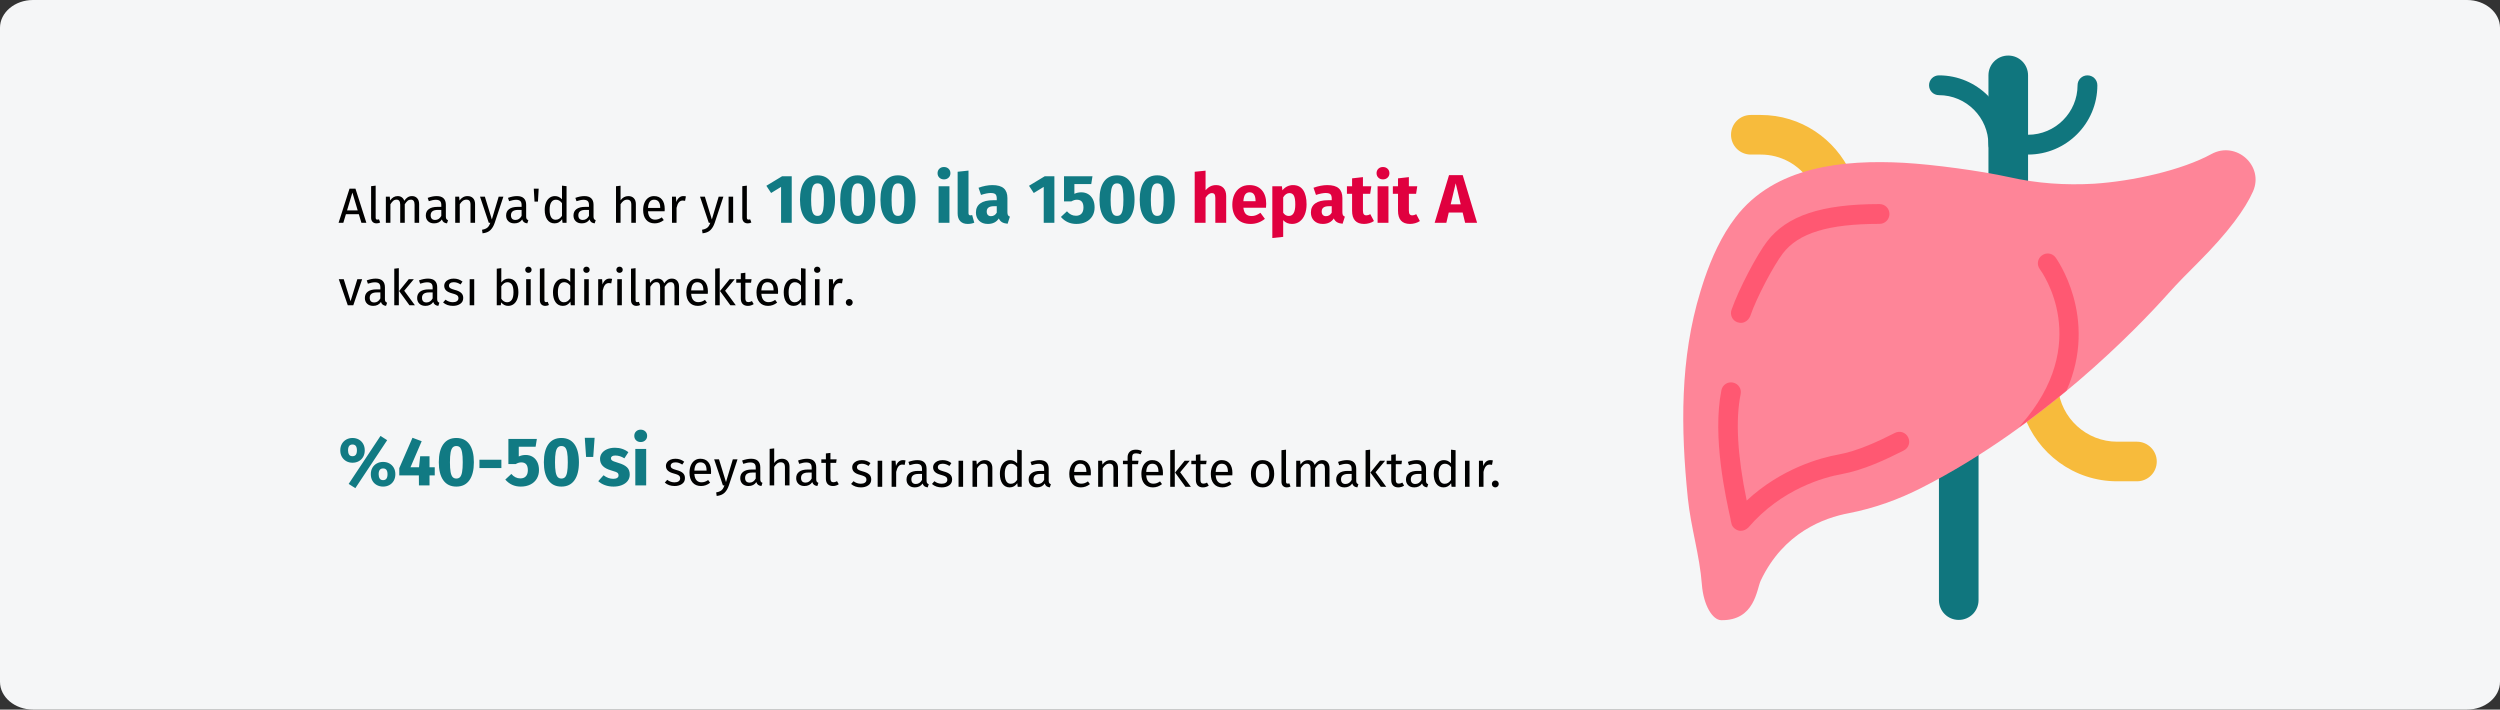 <?xml version="1.0" encoding="UTF-8"?>
<svg xmlns="http://www.w3.org/2000/svg" xmlns:xlink="http://www.w3.org/1999/xlink" width="909px" height="258px" viewBox="0 0 909 258" version="1.1">
  <rect x="0" y="0" width="909" height="258" fill="#333333" stroke="none"/>
  <title>hepatitis-a-haeufigkeit-tr</title>
  <g id="Page-1" stroke="none" stroke-width="1" fill="none" fill-rule="evenodd">
    <g id="vorlage" transform="translate(0, -1810)" fill-rule="nonzero">
      <g id="hepatitis-a-haeufigkeit-tr" transform="translate(0, 1810)">
        <g id="Mask">
          <path d="M12,0 L897,0 C903.6,0 909,4.538 909,10.085 L909,247.915 C909,253.462 903.6,258 897,258 L12,258 C5.4,258 0,253.462 0,247.915 L0,10.085 C0,4.538 5.4,0 12,0 Z" id="path-1_1_" fill="#F5F6F7"></path>
          <g id="Almanya'da-her-yıl-1" transform="translate(123.108, 60.725)">
            <path d="M1.728,20.275 L2.664,17.161 L7.362,17.161 L8.298,20.275 L10.098,20.275 L6.138,7.873 L3.978,7.873 L0,20.275 L1.728,20.275 Z M6.948,15.775 L3.078,15.775 L5.022,9.295 L6.948,15.775 Z M13.806,20.491 C14.286,20.491 14.724,20.383 15.12,20.167 L15.12,20.167 L14.688,19.015 C14.508,19.087 14.304,19.123 14.076,19.123 C13.86,19.123 13.707,19.063 13.617,18.943 C13.527,18.823 13.482,18.631 13.482,18.367 L13.482,18.367 L13.482,6.775 L11.826,6.973 L11.826,18.403 C11.826,19.063 12.003,19.576 12.357,19.942 C12.711,20.308 13.194,20.491 13.806,20.491 Z M18.846,20.275 L18.846,13.543 C19.206,12.979 19.548,12.559 19.872,12.283 C20.196,12.007 20.598,11.869 21.078,11.869 C21.966,11.869 22.41,12.481 22.41,13.705 L22.41,13.705 L22.41,20.275 L24.066,20.275 L24.066,13.543 C24.438,12.967 24.786,12.544 25.11,12.274 C25.434,12.004 25.83,11.869 26.298,11.869 C27.186,11.869 27.63,12.481 27.63,13.705 L27.63,13.705 L27.63,20.275 L29.286,20.275 L29.286,13.471 C29.286,12.583 29.052,11.878 28.584,11.356 C28.116,10.834 27.492,10.573 26.712,10.573 C26.1,10.573 25.569,10.72 25.119,11.014 C24.669,11.308 24.258,11.731 23.886,12.283 C23.706,11.743 23.409,11.323 22.995,11.023 C22.581,10.723 22.08,10.573 21.492,10.573 C20.376,10.573 19.464,11.107 18.756,12.175 L18.756,12.175 L18.612,10.789 L17.19,10.789 L17.19,20.275 L18.846,20.275 Z M39.42,20.491 L39.798,19.339 C39.534,19.243 39.336,19.102 39.204,18.916 C39.072,18.73 39.006,18.445 39.006,18.061 L39.006,18.061 L39.006,13.723 C39.006,12.715 38.73,11.938 38.178,11.392 C37.626,10.846 36.792,10.573 35.676,10.573 C34.668,10.573 33.576,10.789 32.4,11.221 L32.4,11.221 L32.814,12.427 C33.822,12.091 34.674,11.923 35.37,11.923 C36.042,11.923 36.54,12.067 36.864,12.355 C37.188,12.643 37.35,13.123 37.35,13.795 L37.35,13.795 L37.35,14.497 L35.892,14.497 C34.56,14.497 33.531,14.767 32.805,15.307 C32.079,15.847 31.716,16.621 31.716,17.629 C31.716,18.481 31.986,19.171 32.526,19.699 C33.066,20.227 33.804,20.491 34.74,20.491 C35.988,20.491 36.93,20.017 37.566,19.069 C37.71,19.525 37.932,19.861 38.232,20.077 C38.532,20.293 38.928,20.431 39.42,20.491 L39.42,20.491 Z M35.118,19.249 C34.578,19.249 34.17,19.105 33.894,18.817 C33.618,18.529 33.48,18.103 33.48,17.539 C33.48,16.243 34.356,15.595 36.108,15.595 L36.108,15.595 L37.35,15.595 L37.35,17.773 C36.81,18.757 36.066,19.249 35.118,19.249 Z M44.064,20.275 L44.064,13.543 C44.4,13.003 44.76,12.589 45.144,12.301 C45.528,12.013 45.972,11.869 46.476,11.869 C46.968,11.869 47.34,12.007 47.592,12.283 C47.844,12.559 47.97,13.033 47.97,13.705 L47.97,13.705 L47.97,20.275 L49.626,20.275 L49.626,13.471 C49.626,12.571 49.383,11.863 48.897,11.347 C48.411,10.831 47.736,10.573 46.872,10.573 C46.272,10.573 45.723,10.717 45.225,11.005 C44.727,11.293 44.31,11.689 43.974,12.193 L43.974,12.193 L43.83,10.789 L42.408,10.789 L42.408,20.275 L44.064,20.275 Z M52.344,24.109 C53.58,23.977 54.531,23.59 55.197,22.948 C55.863,22.306 56.382,21.433 56.754,20.329 L56.754,20.329 L59.922,10.789 L58.212,10.789 L55.728,19.069 L53.19,10.789 L51.426,10.789 L54.612,20.275 L55.17,20.275 C54.978,20.815 54.771,21.244 54.549,21.562 C54.327,21.88 54.03,22.141 53.658,22.345 C53.286,22.549 52.788,22.705 52.164,22.813 L52.164,22.813 L52.344,24.109 Z M68.616,20.491 L68.994,19.339 C68.73,19.243 68.532,19.102 68.4,18.916 C68.268,18.73 68.202,18.445 68.202,18.061 L68.202,18.061 L68.202,13.723 C68.202,12.715 67.926,11.938 67.374,11.392 C66.822,10.846 65.988,10.573 64.872,10.573 C63.864,10.573 62.772,10.789 61.596,11.221 L61.596,11.221 L62.01,12.427 C63.018,12.091 63.87,11.923 64.566,11.923 C65.238,11.923 65.736,12.067 66.06,12.355 C66.384,12.643 66.546,13.123 66.546,13.795 L66.546,13.795 L66.546,14.497 L65.088,14.497 C63.756,14.497 62.727,14.767 62.001,15.307 C61.275,15.847 60.912,16.621 60.912,17.629 C60.912,18.481 61.182,19.171 61.722,19.699 C62.262,20.227 63,20.491 63.936,20.491 C65.184,20.491 66.126,20.017 66.762,19.069 C66.906,19.525 67.128,19.861 67.428,20.077 C67.728,20.293 68.124,20.431 68.616,20.491 L68.616,20.491 Z M64.314,19.249 C63.774,19.249 63.366,19.105 63.09,18.817 C62.814,18.529 62.676,18.103 62.676,17.539 C62.676,16.243 63.552,15.595 65.304,15.595 L65.304,15.595 L66.546,15.595 L66.546,17.773 C66.006,18.757 65.262,19.249 64.314,19.249 Z M72.486,12.589 L72.756,7.873 L70.974,7.873 L71.244,12.589 L72.486,12.589 Z M78.534,20.491 C79.11,20.491 79.632,20.356 80.1,20.086 C80.568,19.816 80.958,19.441 81.27,18.961 L81.27,18.961 L81.432,20.275 L82.89,20.275 L82.89,6.973 L81.234,6.775 L81.234,11.743 C80.502,10.963 79.65,10.573 78.678,10.573 C77.922,10.573 77.262,10.786 76.698,11.212 C76.134,11.638 75.702,12.229 75.402,12.985 C75.102,13.741 74.952,14.605 74.952,15.577 C74.952,17.077 75.267,18.271 75.897,19.159 C76.527,20.047 77.406,20.491 78.534,20.491 Z M78.894,19.177 C78.198,19.177 77.664,18.877 77.292,18.277 C76.92,17.677 76.734,16.765 76.734,15.541 C76.734,14.329 76.935,13.417 77.337,12.805 C77.739,12.193 78.306,11.887 79.038,11.887 C79.482,11.887 79.881,11.992 80.235,12.202 C80.589,12.412 80.922,12.721 81.234,13.129 L81.234,13.129 L81.234,17.773 C80.898,18.241 80.55,18.592 80.19,18.826 C79.83,19.06 79.398,19.177 78.894,19.177 Z M93.114,20.491 L93.492,19.339 C93.228,19.243 93.03,19.102 92.898,18.916 C92.766,18.73 92.7,18.445 92.7,18.061 L92.7,18.061 L92.7,13.723 C92.7,12.715 92.424,11.938 91.872,11.392 C91.32,10.846 90.486,10.573 89.37,10.573 C88.362,10.573 87.27,10.789 86.094,11.221 L86.094,11.221 L86.508,12.427 C87.516,12.091 88.368,11.923 89.064,11.923 C89.736,11.923 90.234,12.067 90.558,12.355 C90.882,12.643 91.044,13.123 91.044,13.795 L91.044,13.795 L91.044,14.497 L89.586,14.497 C88.254,14.497 87.225,14.767 86.499,15.307 C85.773,15.847 85.41,16.621 85.41,17.629 C85.41,18.481 85.68,19.171 86.22,19.699 C86.76,20.227 87.498,20.491 88.434,20.491 C89.682,20.491 90.624,20.017 91.26,19.069 C91.404,19.525 91.626,19.861 91.926,20.077 C92.226,20.293 92.622,20.431 93.114,20.491 L93.114,20.491 Z M88.812,19.249 C88.272,19.249 87.864,19.105 87.588,18.817 C87.312,18.529 87.174,18.103 87.174,17.539 C87.174,16.243 88.05,15.595 89.802,15.595 L89.802,15.595 L91.044,15.595 L91.044,17.773 C90.504,18.757 89.76,19.249 88.812,19.249 Z M102.528,20.275 L102.528,13.525 C102.864,12.997 103.224,12.589 103.608,12.301 C103.992,12.013 104.43,11.869 104.922,11.869 C105.414,11.869 105.789,12.007 106.047,12.283 C106.305,12.559 106.434,13.033 106.434,13.705 L106.434,13.705 L106.434,20.275 L108.09,20.275 L108.09,13.471 C108.09,12.571 107.847,11.863 107.361,11.347 C106.875,10.831 106.2,10.573 105.336,10.573 C104.208,10.573 103.272,11.083 102.528,12.103 L102.528,12.103 L102.528,6.811 L100.872,6.991 L100.872,20.275 L102.528,20.275 Z M114.93,20.491 C116.13,20.491 117.234,20.095 118.242,19.303 L118.242,19.303 L117.522,18.313 C117.102,18.601 116.7,18.811 116.316,18.943 C115.932,19.075 115.512,19.141 115.056,19.141 C114.336,19.141 113.748,18.895 113.292,18.403 C112.836,17.911 112.572,17.143 112.5,16.099 L112.5,16.099 L118.548,16.099 C118.572,15.811 118.584,15.529 118.584,15.253 C118.584,13.789 118.248,12.643 117.576,11.815 C116.904,10.987 115.938,10.573 114.678,10.573 C113.874,10.573 113.175,10.789 112.581,11.221 C111.987,11.653 111.531,12.25 111.213,13.012 C110.895,13.774 110.736,14.647 110.736,15.631 C110.736,17.143 111.105,18.331 111.843,19.195 C112.581,20.059 113.61,20.491 114.93,20.491 Z M116.946,14.875 L112.5,14.875 C112.62,12.883 113.358,11.887 114.714,11.887 C115.458,11.887 116.016,12.133 116.388,12.625 C116.76,13.117 116.946,13.831 116.946,14.767 L116.946,14.767 L116.946,14.875 Z M122.886,20.275 L122.886,14.857 C123.09,13.945 123.372,13.273 123.732,12.841 C124.092,12.409 124.566,12.193 125.154,12.193 C125.418,12.193 125.694,12.229 125.982,12.301 L125.982,12.301 L126.288,10.681 C126,10.609 125.688,10.573 125.352,10.573 C124.776,10.573 124.272,10.753 123.84,11.113 C123.408,11.473 123.066,12.007 122.814,12.715 L122.814,12.715 L122.652,10.789 L121.23,10.789 L121.23,20.275 L122.886,20.275 Z M132.336,24.109 C133.572,23.977 134.523,23.59 135.189,22.948 C135.855,22.306 136.374,21.433 136.746,20.329 L136.746,20.329 L139.914,10.789 L138.204,10.789 L135.72,19.069 L133.182,10.789 L131.418,10.789 L134.604,20.275 L135.162,20.275 C134.97,20.815 134.763,21.244 134.541,21.562 C134.319,21.88 134.022,22.141 133.65,22.345 C133.278,22.549 132.78,22.705 132.156,22.813 L132.156,22.813 L132.336,24.109 Z M143.46,20.275 L143.46,10.789 L141.804,10.789 L141.804,20.275 L143.46,20.275 Z M148.77,20.491 C149.25,20.491 149.688,20.383 150.084,20.167 L150.084,20.167 L149.652,19.015 C149.472,19.087 149.268,19.123 149.04,19.123 C148.824,19.123 148.671,19.063 148.581,18.943 C148.491,18.823 148.446,18.631 148.446,18.367 L148.446,18.367 L148.446,6.775 L146.79,6.973 L146.79,18.403 C146.79,19.063 146.967,19.576 147.321,19.942 C147.675,20.308 148.158,20.491 148.77,20.491 Z" id="Almanya'daheryıl" fill="#000000"></path>
            <path d="M164.764,20.275 L164.764,3.375 L161.239,3.375 L155.539,6.825 L157.264,9.45 L160.889,7.225 L160.889,20.275 L164.764,20.275 Z M174.139,20.7 C176.206,20.7 177.785,19.933 178.876,18.4 C179.968,16.867 180.514,14.683 180.514,11.85 C180.514,9 179.968,6.817 178.876,5.3 C177.785,3.783 176.206,3.025 174.139,3.025 C172.072,3.025 170.493,3.783 169.401,5.3 C168.31,6.817 167.764,9 167.764,11.85 C167.764,14.683 168.31,16.867 169.401,18.4 C170.493,19.933 172.072,20.7 174.139,20.7 Z M174.139,17.775 C173.572,17.775 173.122,17.592 172.789,17.225 C172.456,16.858 172.21,16.246 172.052,15.387 C171.893,14.529 171.814,13.35 171.814,11.85 C171.814,10.35 171.893,9.175 172.052,8.325 C172.21,7.475 172.456,6.867 172.789,6.5 C173.122,6.133 173.572,5.95 174.139,5.95 C174.706,5.95 175.156,6.125 175.489,6.475 C175.822,6.825 176.068,7.429 176.226,8.287 C176.385,9.146 176.464,10.333 176.464,11.85 C176.464,13.367 176.385,14.554 176.226,15.412 C176.068,16.271 175.822,16.879 175.489,17.238 C175.156,17.596 174.706,17.775 174.139,17.775 Z M188.764,20.7 C190.831,20.7 192.41,19.933 193.501,18.4 C194.593,16.867 195.139,14.683 195.139,11.85 C195.139,9 194.593,6.817 193.501,5.3 C192.41,3.783 190.831,3.025 188.764,3.025 C186.697,3.025 185.118,3.783 184.026,5.3 C182.935,6.817 182.389,9 182.389,11.85 C182.389,14.683 182.935,16.867 184.026,18.4 C185.118,19.933 186.697,20.7 188.764,20.7 Z M188.764,17.775 C188.197,17.775 187.747,17.592 187.414,17.225 C187.081,16.858 186.835,16.246 186.677,15.387 C186.518,14.529 186.439,13.35 186.439,11.85 C186.439,10.35 186.518,9.175 186.677,8.325 C186.835,7.475 187.081,6.867 187.414,6.5 C187.747,6.133 188.197,5.95 188.764,5.95 C189.331,5.95 189.781,6.125 190.114,6.475 C190.447,6.825 190.693,7.429 190.851,8.287 C191.01,9.146 191.089,10.333 191.089,11.85 C191.089,13.367 191.01,14.554 190.851,15.412 C190.693,16.271 190.447,16.879 190.114,17.238 C189.781,17.596 189.331,17.775 188.764,17.775 Z M203.389,20.7 C205.456,20.7 207.035,19.933 208.126,18.4 C209.218,16.867 209.764,14.683 209.764,11.85 C209.764,9 209.218,6.817 208.126,5.3 C207.035,3.783 205.456,3.025 203.389,3.025 C201.322,3.025 199.743,3.783 198.651,5.3 C197.56,6.817 197.014,9 197.014,11.85 C197.014,14.683 197.56,16.867 198.651,18.4 C199.743,19.933 201.322,20.7 203.389,20.7 Z M203.389,17.775 C202.822,17.775 202.372,17.592 202.039,17.225 C201.706,16.858 201.46,16.246 201.302,15.387 C201.143,14.529 201.064,13.35 201.064,11.85 C201.064,10.35 201.143,9.175 201.302,8.325 C201.46,7.475 201.706,6.867 202.039,6.5 C202.372,6.133 202.822,5.95 203.389,5.95 C203.956,5.95 204.406,6.125 204.739,6.475 C205.072,6.825 205.318,7.429 205.476,8.287 C205.635,9.146 205.714,10.333 205.714,11.85 C205.714,13.367 205.635,14.554 205.476,15.412 C205.318,16.271 205.072,16.879 204.739,17.238 C204.406,17.596 203.956,17.775 203.389,17.775 Z M220.114,4.5 C220.797,4.5 221.36,4.287 221.802,3.862 C222.243,3.438 222.464,2.9 222.464,2.25 C222.464,1.6 222.243,1.062 221.802,0.637 C221.36,0.212 220.797,0 220.114,0 C219.431,0 218.872,0.212 218.439,0.637 C218.006,1.062 217.789,1.6 217.789,2.25 C217.789,2.9 218.006,3.438 218.439,3.862 C218.872,4.287 219.431,4.5 220.114,4.5 Z M222.114,20.275 L222.114,7 L218.164,7 L218.164,20.275 L222.114,20.275 Z M228.739,20.7 C229.622,20.7 230.422,20.55 231.139,20.25 L231.139,20.25 L230.364,17.45 C230.164,17.533 229.947,17.575 229.714,17.575 C229.264,17.575 229.039,17.3 229.039,16.75 L229.039,16.75 L229.039,1.3 L225.089,1.725 L225.089,16.9 C225.089,18.117 225.41,19.054 226.052,19.712 C226.693,20.371 227.589,20.7 228.739,20.7 Z M236.064,20.7 C237.864,20.7 239.197,20.033 240.064,18.7 C240.347,19.333 240.747,19.796 241.264,20.087 C241.781,20.379 242.447,20.558 243.264,20.625 L243.264,20.625 L244.089,18.05 C243.772,17.933 243.543,17.758 243.401,17.525 C243.26,17.292 243.189,16.925 243.189,16.425 L243.189,16.425 L243.189,11.275 C243.189,9.708 242.747,8.533 241.864,7.75 C240.981,6.967 239.589,6.575 237.689,6.575 C236.939,6.575 236.126,6.658 235.251,6.825 C234.376,6.992 233.522,7.233 232.689,7.55 L232.689,7.55 L233.589,10.15 C234.239,9.933 234.872,9.762 235.489,9.637 C236.106,9.512 236.631,9.45 237.064,9.45 C237.897,9.45 238.481,9.596 238.814,9.887 C239.147,10.179 239.314,10.717 239.314,11.5 L239.314,11.5 L239.314,12.075 L237.964,12.075 C235.947,12.075 234.406,12.458 233.339,13.225 C232.272,13.992 231.739,15.1 231.739,16.55 C231.739,17.783 232.131,18.783 232.914,19.55 C233.697,20.317 234.747,20.7 236.064,20.7 Z M237.214,17.875 C236.731,17.875 236.351,17.729 236.077,17.438 C235.802,17.146 235.664,16.733 235.664,16.2 C235.664,15.533 235.885,15.042 236.327,14.725 C236.768,14.408 237.439,14.25 238.339,14.25 L238.339,14.25 L239.314,14.25 L239.314,16.6 C238.814,17.45 238.114,17.875 237.214,17.875 Z M260.264,20.275 L260.264,3.375 L256.739,3.375 L251.039,6.825 L252.764,9.45 L256.389,7.225 L256.389,20.275 L260.264,20.275 Z M268.264,20.7 C269.581,20.7 270.743,20.45 271.752,19.95 C272.76,19.45 273.535,18.746 274.077,17.837 C274.618,16.929 274.889,15.883 274.889,14.7 C274.889,13.567 274.681,12.583 274.264,11.75 C273.847,10.917 273.272,10.283 272.539,9.85 C271.806,9.417 270.972,9.2 270.039,9.2 C269.156,9.2 268.322,9.383 267.539,9.75 L267.539,9.75 L267.539,6.2 L273.664,6.2 L274.114,3.375 L263.764,3.375 L263.764,12.5 L266.439,12.5 C266.822,12.283 267.172,12.129 267.489,12.037 C267.806,11.946 268.131,11.9 268.464,11.9 C270.047,11.9 270.839,12.842 270.839,14.725 C270.839,15.692 270.601,16.433 270.127,16.95 C269.651,17.467 268.981,17.725 268.114,17.725 C266.847,17.725 265.756,17.183 264.839,16.1 L264.839,16.1 L262.639,18.15 C264.106,19.85 265.981,20.7 268.264,20.7 Z M283.039,20.7 C285.106,20.7 286.685,19.933 287.776,18.4 C288.868,16.867 289.414,14.683 289.414,11.85 C289.414,9 288.868,6.817 287.776,5.3 C286.685,3.783 285.106,3.025 283.039,3.025 C280.972,3.025 279.393,3.783 278.301,5.3 C277.21,6.817 276.664,9 276.664,11.85 C276.664,14.683 277.21,16.867 278.301,18.4 C279.393,19.933 280.972,20.7 283.039,20.7 Z M283.039,17.775 C282.472,17.775 282.022,17.592 281.689,17.225 C281.356,16.858 281.11,16.246 280.952,15.387 C280.793,14.529 280.714,13.35 280.714,11.85 C280.714,10.35 280.793,9.175 280.952,8.325 C281.11,7.475 281.356,6.867 281.689,6.5 C282.022,6.133 282.472,5.95 283.039,5.95 C283.606,5.95 284.056,6.125 284.389,6.475 C284.722,6.825 284.968,7.429 285.127,8.287 C285.285,9.146 285.364,10.333 285.364,11.85 C285.364,13.367 285.285,14.554 285.127,15.412 C284.968,16.271 284.722,16.879 284.389,17.238 C284.056,17.596 283.606,17.775 283.039,17.775 Z M297.664,20.7 C299.731,20.7 301.31,19.933 302.401,18.4 C303.493,16.867 304.039,14.683 304.039,11.85 C304.039,9 303.493,6.817 302.401,5.3 C301.31,3.783 299.731,3.025 297.664,3.025 C295.597,3.025 294.018,3.783 292.926,5.3 C291.835,6.817 291.289,9 291.289,11.85 C291.289,14.683 291.835,16.867 292.926,18.4 C294.018,19.933 295.597,20.7 297.664,20.7 Z M297.664,17.775 C297.097,17.775 296.647,17.592 296.314,17.225 C295.981,16.858 295.735,16.246 295.577,15.387 C295.418,14.529 295.339,13.35 295.339,11.85 C295.339,10.35 295.418,9.175 295.577,8.325 C295.735,7.475 295.981,6.867 296.314,6.5 C296.647,6.133 297.097,5.95 297.664,5.95 C298.231,5.95 298.681,6.125 299.014,6.475 C299.347,6.825 299.593,7.429 299.752,8.287 C299.91,9.146 299.989,10.333 299.989,11.85 C299.989,13.367 299.91,14.554 299.752,15.412 C299.593,16.271 299.347,16.879 299.014,17.238 C298.681,17.596 298.231,17.775 297.664,17.775 Z" id="1000ila1500" fill="#117A83"></path>
            <path d="M315.234,20.275 L315.234,11.175 C315.967,10.042 316.734,9.475 317.534,9.475 C317.934,9.475 318.242,9.604 318.459,9.863 C318.676,10.121 318.784,10.583 318.784,11.25 L318.784,11.25 L318.784,20.275 L322.734,20.275 L322.734,10.575 C322.734,9.308 322.409,8.325 321.759,7.625 C321.109,6.925 320.209,6.575 319.059,6.575 C318.292,6.575 317.601,6.729 316.984,7.037 C316.367,7.346 315.784,7.808 315.234,8.425 L315.234,8.425 L315.234,1.325 L311.284,1.725 L311.284,20.275 L315.234,20.275 Z M331.634,20.7 C333.534,20.7 335.259,20.083 336.809,18.85 L336.809,18.85 L335.184,16.65 C334.601,17.05 334.059,17.346 333.559,17.538 C333.059,17.729 332.542,17.825 332.009,17.825 C331.126,17.825 330.434,17.6 329.934,17.15 C329.434,16.7 329.117,15.917 328.984,14.8 L328.984,14.8 L337.209,14.8 C337.259,14.4 337.284,13.925 337.284,13.375 C337.284,11.242 336.742,9.575 335.659,8.375 C334.576,7.175 333.076,6.575 331.159,6.575 C329.859,6.575 328.742,6.888 327.809,7.513 C326.876,8.137 326.167,8.988 325.684,10.062 C325.201,11.137 324.959,12.35 324.959,13.7 C324.959,15.833 325.534,17.533 326.684,18.8 C327.834,20.067 329.484,20.7 331.634,20.7 Z M333.409,12.425 L328.984,12.425 C329.067,11.275 329.296,10.45 329.671,9.95 C330.046,9.45 330.576,9.2 331.259,9.2 C332.659,9.2 333.376,10.217 333.409,12.25 L333.409,12.25 L333.409,12.425 Z M339.509,25.825 L343.459,25.4 L343.459,19.325 C344.276,20.242 345.351,20.7 346.684,20.7 C347.751,20.7 348.684,20.396 349.484,19.788 C350.284,19.179 350.897,18.337 351.322,17.262 C351.747,16.188 351.959,14.967 351.959,13.6 C351.959,11.383 351.551,9.658 350.734,8.425 C349.917,7.192 348.676,6.575 347.009,6.575 C346.309,6.575 345.626,6.729 344.959,7.037 C344.292,7.346 343.701,7.825 343.184,8.475 L343.184,8.475 L342.984,7 L339.509,7 L339.509,25.825 Z M345.484,17.8 C344.667,17.8 343.992,17.408 343.459,16.625 L343.459,16.625 L343.459,11.025 C343.759,10.525 344.105,10.142 344.497,9.875 C344.888,9.608 345.309,9.475 345.759,9.475 C346.459,9.475 346.984,9.779 347.334,10.387 C347.684,10.996 347.859,12.083 347.859,13.65 C347.859,16.417 347.067,17.8 345.484,17.8 Z M357.859,20.7 C359.659,20.7 360.992,20.033 361.859,18.7 C362.142,19.333 362.542,19.796 363.059,20.087 C363.576,20.379 364.242,20.558 365.059,20.625 L365.059,20.625 L365.884,18.05 C365.567,17.933 365.338,17.758 365.197,17.525 C365.055,17.292 364.984,16.925 364.984,16.425 L364.984,16.425 L364.984,11.275 C364.984,9.708 364.542,8.533 363.659,7.75 C362.776,6.967 361.384,6.575 359.484,6.575 C358.734,6.575 357.921,6.658 357.046,6.825 C356.171,6.992 355.317,7.233 354.484,7.55 L354.484,7.55 L355.384,10.15 C356.034,9.933 356.667,9.762 357.284,9.637 C357.901,9.512 358.426,9.45 358.859,9.45 C359.692,9.45 360.276,9.596 360.609,9.887 C360.942,10.179 361.109,10.717 361.109,11.5 L361.109,11.5 L361.109,12.075 L359.759,12.075 C357.742,12.075 356.201,12.458 355.134,13.225 C354.067,13.992 353.534,15.1 353.534,16.55 C353.534,17.783 353.926,18.783 354.709,19.55 C355.492,20.317 356.542,20.7 357.859,20.7 Z M359.009,17.875 C358.526,17.875 358.147,17.729 357.872,17.438 C357.596,17.146 357.459,16.733 357.459,16.2 C357.459,15.533 357.68,15.042 358.122,14.725 C358.563,14.408 359.234,14.25 360.134,14.25 L360.134,14.25 L361.109,14.25 L361.109,16.6 C360.609,17.45 359.909,17.875 359.009,17.875 Z M372.859,20.7 C373.492,20.7 374.13,20.608 374.772,20.425 C375.413,20.242 375.976,19.983 376.459,19.65 L376.459,19.65 L375.134,17.15 C374.634,17.433 374.159,17.575 373.709,17.575 C373.276,17.575 372.959,17.442 372.759,17.175 C372.559,16.908 372.459,16.467 372.459,15.85 L372.459,15.85 L372.459,9.75 L375.084,9.75 L375.509,7 L372.459,7 L372.459,3.675 L368.509,4.125 L368.509,7 L366.634,7 L366.634,9.75 L368.509,9.75 L368.509,15.9 C368.509,19.083 369.959,20.683 372.859,20.7 Z M379.734,4.5 C380.417,4.5 380.98,4.287 381.421,3.862 C381.863,3.438 382.084,2.9 382.084,2.25 C382.084,1.6 381.863,1.062 381.421,0.637 C380.98,0.212 380.417,0 379.734,0 C379.051,0 378.492,0.212 378.059,0.637 C377.626,1.062 377.409,1.6 377.409,2.25 C377.409,2.9 377.626,3.438 378.059,3.862 C378.492,4.287 379.051,4.5 379.734,4.5 Z M381.734,20.275 L381.734,7 L377.784,7 L377.784,20.275 L381.734,20.275 Z M389.559,20.7 C390.192,20.7 390.83,20.608 391.471,20.425 C392.113,20.242 392.676,19.983 393.159,19.65 L393.159,19.65 L391.834,17.15 C391.334,17.433 390.859,17.575 390.409,17.575 C389.976,17.575 389.659,17.442 389.459,17.175 C389.259,16.908 389.159,16.467 389.159,15.85 L389.159,15.85 L389.159,9.75 L391.784,9.75 L392.209,7 L389.159,7 L389.159,3.675 L385.209,4.125 L385.209,7 L383.334,7 L383.334,9.75 L385.209,9.75 L385.209,15.9 C385.209,19.083 386.659,20.683 389.559,20.7 Z M402.784,20.275 L403.659,16.55 L408.709,16.55 L409.609,20.275 L413.959,20.275 L408.734,2.95 L403.759,2.95 L398.534,20.275 L402.784,20.275 Z M408.009,13.575 L404.359,13.575 L406.184,5.925 L408.009,13.575 Z" id="hepatitA" fill="#E0003F"></path>
            <path d="M5.346,50.275 L8.568,40.789 L6.822,40.789 L4.356,48.799 L1.872,40.789 L0.072,40.789 L3.348,50.275 L5.346,50.275 Z M17.262,50.491 L17.64,49.339 C17.376,49.243 17.178,49.102 17.046,48.916 C16.914,48.73 16.848,48.445 16.848,48.061 L16.848,48.061 L16.848,43.723 C16.848,42.715 16.572,41.938 16.02,41.392 C15.468,40.846 14.634,40.573 13.518,40.573 C12.51,40.573 11.418,40.789 10.242,41.221 L10.242,41.221 L10.656,42.427 C11.664,42.091 12.516,41.923 13.212,41.923 C13.884,41.923 14.382,42.067 14.706,42.355 C15.03,42.643 15.192,43.123 15.192,43.795 L15.192,43.795 L15.192,44.497 L13.734,44.497 C12.402,44.497 11.373,44.767 10.647,45.307 C9.921,45.847 9.558,46.621 9.558,47.629 C9.558,48.481 9.828,49.171 10.368,49.699 C10.908,50.227 11.646,50.491 12.582,50.491 C13.83,50.491 14.772,50.017 15.408,49.069 C15.552,49.525 15.774,49.861 16.074,50.077 C16.374,50.293 16.77,50.431 17.262,50.491 L17.262,50.491 Z M12.96,49.249 C12.42,49.249 12.012,49.105 11.736,48.817 C11.46,48.529 11.322,48.103 11.322,47.539 C11.322,46.243 12.198,45.595 13.95,45.595 L13.95,45.595 L15.192,45.595 L15.192,47.773 C14.652,48.757 13.908,49.249 12.96,49.249 Z M21.906,50.275 L21.906,36.775 L20.25,36.973 L20.25,50.275 L21.906,50.275 Z M27.756,50.275 L23.868,44.983 L27.36,40.789 L25.506,40.789 L22.014,45.091 L25.776,50.275 L27.756,50.275 Z M36.27,50.491 L36.648,49.339 C36.384,49.243 36.186,49.102 36.054,48.916 C35.922,48.73 35.856,48.445 35.856,48.061 L35.856,48.061 L35.856,43.723 C35.856,42.715 35.58,41.938 35.028,41.392 C34.476,40.846 33.642,40.573 32.526,40.573 C31.518,40.573 30.426,40.789 29.25,41.221 L29.25,41.221 L29.664,42.427 C30.672,42.091 31.524,41.923 32.22,41.923 C32.892,41.923 33.39,42.067 33.714,42.355 C34.038,42.643 34.2,43.123 34.2,43.795 L34.2,43.795 L34.2,44.497 L32.742,44.497 C31.41,44.497 30.381,44.767 29.655,45.307 C28.929,45.847 28.566,46.621 28.566,47.629 C28.566,48.481 28.836,49.171 29.376,49.699 C29.916,50.227 30.654,50.491 31.59,50.491 C32.838,50.491 33.78,50.017 34.416,49.069 C34.56,49.525 34.782,49.861 35.082,50.077 C35.382,50.293 35.778,50.431 36.27,50.491 L36.27,50.491 Z M31.968,49.249 C31.428,49.249 31.02,49.105 30.744,48.817 C30.468,48.529 30.33,48.103 30.33,47.539 C30.33,46.243 31.206,45.595 32.958,45.595 L32.958,45.595 L34.2,45.595 L34.2,47.773 C33.66,48.757 32.916,49.249 31.968,49.249 Z M41.58,50.491 C42.624,50.491 43.509,50.245 44.235,49.753 C44.961,49.261 45.324,48.547 45.324,47.611 C45.324,46.819 45.063,46.195 44.541,45.739 C44.019,45.283 43.23,44.923 42.174,44.659 C41.406,44.455 40.875,44.245 40.581,44.029 C40.287,43.813 40.14,43.513 40.14,43.129 C40.14,42.745 40.296,42.442 40.608,42.22 C40.92,41.998 41.346,41.887 41.886,41.887 C42.318,41.887 42.729,41.953 43.119,42.085 C43.509,42.217 43.92,42.421 44.352,42.697 L44.352,42.697 L45.054,41.653 C44.586,41.293 44.094,41.023 43.578,40.843 C43.062,40.663 42.48,40.573 41.832,40.573 C41.184,40.573 40.599,40.684 40.077,40.906 C39.555,41.128 39.147,41.44 38.853,41.842 C38.559,42.244 38.412,42.691 38.412,43.183 C38.412,43.867 38.637,44.431 39.087,44.875 C39.537,45.319 40.266,45.673 41.274,45.937 C41.898,46.105 42.372,46.264 42.696,46.414 C43.02,46.564 43.248,46.738 43.38,46.936 C43.512,47.134 43.578,47.395 43.578,47.719 C43.578,48.163 43.395,48.514 43.029,48.772 C42.663,49.03 42.168,49.159 41.544,49.159 C40.572,49.159 39.684,48.853 38.88,48.241 L38.88,48.241 L37.998,49.249 C38.946,50.077 40.14,50.491 41.58,50.491 Z M49.32,50.275 L49.32,40.789 L47.664,40.789 L47.664,50.275 L49.32,50.275 Z M61.65,50.491 C62.406,50.491 63.066,50.284 63.63,49.87 C64.194,49.456 64.626,48.874 64.926,48.124 C65.226,47.374 65.376,46.507 65.376,45.523 C65.376,43.963 65.058,42.748 64.422,41.878 C63.786,41.008 62.928,40.573 61.848,40.573 C60.744,40.573 59.85,41.041 59.166,41.977 L59.166,41.977 L59.166,36.775 L57.51,36.973 L57.51,50.275 L58.968,50.275 L59.13,49.231 C59.814,50.071 60.654,50.491 61.65,50.491 Z M61.254,49.177 C60.846,49.177 60.459,49.063 60.093,48.835 C59.727,48.607 59.418,48.295 59.166,47.899 L59.166,47.899 L59.166,43.363 C59.802,42.379 60.54,41.887 61.38,41.887 C62.088,41.887 62.634,42.172 63.018,42.742 C63.402,43.312 63.594,44.239 63.594,45.523 C63.594,46.771 63.387,47.692 62.973,48.286 C62.559,48.88 61.986,49.177 61.254,49.177 Z M69.012,38.485 C69.36,38.485 69.642,38.38 69.858,38.17 C70.074,37.96 70.182,37.693 70.182,37.369 C70.182,37.045 70.074,36.775 69.858,36.559 C69.642,36.343 69.36,36.235 69.012,36.235 C68.676,36.235 68.4,36.343 68.184,36.559 C67.968,36.775 67.86,37.045 67.86,37.369 C67.86,37.693 67.968,37.96 68.184,38.17 C68.4,38.38 68.676,38.485 69.012,38.485 Z M69.858,50.275 L69.858,40.789 L68.202,40.789 L68.202,50.275 L69.858,50.275 Z M75.168,50.491 C75.648,50.491 76.086,50.383 76.482,50.167 L76.482,50.167 L76.05,49.015 C75.87,49.087 75.666,49.123 75.438,49.123 C75.222,49.123 75.069,49.063 74.979,48.943 C74.889,48.823 74.844,48.631 74.844,48.367 L74.844,48.367 L74.844,36.775 L73.188,36.973 L73.188,48.403 C73.188,49.063 73.365,49.576 73.719,49.942 C74.073,50.308 74.556,50.491 75.168,50.491 Z M81.54,50.491 C82.116,50.491 82.638,50.356 83.106,50.086 C83.574,49.816 83.964,49.441 84.276,48.961 L84.276,48.961 L84.438,50.275 L85.896,50.275 L85.896,36.973 L84.24,36.775 L84.24,41.743 C83.508,40.963 82.656,40.573 81.684,40.573 C80.928,40.573 80.268,40.786 79.704,41.212 C79.14,41.638 78.708,42.229 78.408,42.985 C78.108,43.741 77.958,44.605 77.958,45.577 C77.958,47.077 78.273,48.271 78.903,49.159 C79.533,50.047 80.412,50.491 81.54,50.491 Z M81.9,49.177 C81.204,49.177 80.67,48.877 80.298,48.277 C79.926,47.677 79.74,46.765 79.74,45.541 C79.74,44.329 79.941,43.417 80.343,42.805 C80.745,42.193 81.312,41.887 82.044,41.887 C82.488,41.887 82.887,41.992 83.241,42.202 C83.595,42.412 83.928,42.721 84.24,43.129 L84.24,43.129 L84.24,47.773 C83.904,48.241 83.556,48.592 83.196,48.826 C82.836,49.06 82.404,49.177 81.9,49.177 Z M90.126,38.485 C90.474,38.485 90.756,38.38 90.972,38.17 C91.188,37.96 91.296,37.693 91.296,37.369 C91.296,37.045 91.188,36.775 90.972,36.559 C90.756,36.343 90.474,36.235 90.126,36.235 C89.79,36.235 89.514,36.343 89.298,36.559 C89.082,36.775 88.974,37.045 88.974,37.369 C88.974,37.693 89.082,37.96 89.298,38.17 C89.514,38.38 89.79,38.485 90.126,38.485 Z M90.972,50.275 L90.972,40.789 L89.316,40.789 L89.316,50.275 L90.972,50.275 Z M96.048,50.275 L96.048,44.857 C96.252,43.945 96.534,43.273 96.894,42.841 C97.254,42.409 97.728,42.193 98.316,42.193 C98.58,42.193 98.856,42.229 99.144,42.301 L99.144,42.301 L99.45,40.681 C99.162,40.609 98.85,40.573 98.514,40.573 C97.938,40.573 97.434,40.753 97.002,41.113 C96.57,41.473 96.228,42.007 95.976,42.715 L95.976,42.715 L95.814,40.789 L94.392,40.789 L94.392,50.275 L96.048,50.275 Z M102.15,38.485 C102.498,38.485 102.78,38.38 102.996,38.17 C103.212,37.96 103.32,37.693 103.32,37.369 C103.32,37.045 103.212,36.775 102.996,36.559 C102.78,36.343 102.498,36.235 102.15,36.235 C101.814,36.235 101.538,36.343 101.322,36.559 C101.106,36.775 100.998,37.045 100.998,37.369 C100.998,37.693 101.106,37.96 101.322,38.17 C101.538,38.38 101.814,38.485 102.15,38.485 Z M102.996,50.275 L102.996,40.789 L101.34,40.789 L101.34,50.275 L102.996,50.275 Z M108.306,50.491 C108.786,50.491 109.224,50.383 109.62,50.167 L109.62,50.167 L109.188,49.015 C109.008,49.087 108.804,49.123 108.576,49.123 C108.36,49.123 108.207,49.063 108.117,48.943 C108.027,48.823 107.982,48.631 107.982,48.367 L107.982,48.367 L107.982,36.775 L106.326,36.973 L106.326,48.403 C106.326,49.063 106.503,49.576 106.857,49.942 C107.211,50.308 107.694,50.491 108.306,50.491 Z M113.346,50.275 L113.346,43.543 C113.706,42.979 114.048,42.559 114.372,42.283 C114.696,42.007 115.098,41.869 115.578,41.869 C116.466,41.869 116.91,42.481 116.91,43.705 L116.91,43.705 L116.91,50.275 L118.566,50.275 L118.566,43.543 C118.938,42.967 119.286,42.544 119.61,42.274 C119.934,42.004 120.33,41.869 120.798,41.869 C121.686,41.869 122.13,42.481 122.13,43.705 L122.13,43.705 L122.13,50.275 L123.786,50.275 L123.786,43.471 C123.786,42.583 123.552,41.878 123.084,41.356 C122.616,40.834 121.992,40.573 121.212,40.573 C120.6,40.573 120.069,40.72 119.619,41.014 C119.169,41.308 118.758,41.731 118.386,42.283 C118.206,41.743 117.909,41.323 117.495,41.023 C117.081,40.723 116.58,40.573 115.992,40.573 C114.876,40.573 113.964,41.107 113.256,42.175 L113.256,42.175 L113.112,40.789 L111.69,40.789 L111.69,50.275 L113.346,50.275 Z M130.626,50.491 C131.826,50.491 132.93,50.095 133.938,49.303 L133.938,49.303 L133.218,48.313 C132.798,48.601 132.396,48.811 132.012,48.943 C131.628,49.075 131.208,49.141 130.752,49.141 C130.032,49.141 129.444,48.895 128.988,48.403 C128.532,47.911 128.268,47.143 128.196,46.099 L128.196,46.099 L134.244,46.099 C134.268,45.811 134.28,45.529 134.28,45.253 C134.28,43.789 133.944,42.643 133.272,41.815 C132.6,40.987 131.634,40.573 130.374,40.573 C129.57,40.573 128.871,40.789 128.277,41.221 C127.683,41.653 127.227,42.25 126.909,43.012 C126.591,43.774 126.432,44.647 126.432,45.631 C126.432,47.143 126.801,48.331 127.539,49.195 C128.277,50.059 129.306,50.491 130.626,50.491 Z M132.642,44.875 L128.196,44.875 C128.316,42.883 129.054,41.887 130.41,41.887 C131.154,41.887 131.712,42.133 132.084,42.625 C132.456,43.117 132.642,43.831 132.642,44.767 L132.642,44.767 L132.642,44.875 Z M138.582,50.275 L138.582,36.775 L136.926,36.973 L136.926,50.275 L138.582,50.275 Z M144.432,50.275 L140.544,44.983 L144.036,40.789 L142.182,40.789 L138.69,45.091 L142.452,50.275 L144.432,50.275 Z M148.806,50.491 C149.598,50.491 150.306,50.275 150.93,49.843 L150.93,49.843 L150.3,48.745 C149.832,48.997 149.412,49.123 149.04,49.123 C148.632,49.123 148.341,49.012 148.167,48.79 C147.993,48.568 147.906,48.211 147.906,47.719 L147.906,47.719 L147.906,42.067 L149.976,42.067 L150.156,40.789 L147.906,40.789 L147.906,38.449 L146.25,38.647 L146.25,40.789 L144.594,40.789 L144.594,42.067 L146.25,42.067 L146.25,47.791 C146.25,48.667 146.475,49.336 146.925,49.798 C147.375,50.26 148.002,50.491 148.806,50.491 Z M156.15,50.491 C157.35,50.491 158.454,50.095 159.462,49.303 L159.462,49.303 L158.742,48.313 C158.322,48.601 157.92,48.811 157.536,48.943 C157.152,49.075 156.732,49.141 156.276,49.141 C155.556,49.141 154.968,48.895 154.512,48.403 C154.056,47.911 153.792,47.143 153.72,46.099 L153.72,46.099 L159.768,46.099 C159.792,45.811 159.804,45.529 159.804,45.253 C159.804,43.789 159.468,42.643 158.796,41.815 C158.124,40.987 157.158,40.573 155.898,40.573 C155.094,40.573 154.395,40.789 153.801,41.221 C153.207,41.653 152.751,42.25 152.433,43.012 C152.115,43.774 151.956,44.647 151.956,45.631 C151.956,47.143 152.325,48.331 153.063,49.195 C153.801,50.059 154.83,50.491 156.15,50.491 Z M158.166,44.875 L153.72,44.875 C153.84,42.883 154.578,41.887 155.934,41.887 C156.678,41.887 157.236,42.133 157.608,42.625 C157.98,43.117 158.166,43.831 158.166,44.767 L158.166,44.767 L158.166,44.875 Z M165.438,50.491 C166.014,50.491 166.536,50.356 167.004,50.086 C167.472,49.816 167.862,49.441 168.174,48.961 L168.174,48.961 L168.336,50.275 L169.794,50.275 L169.794,36.973 L168.138,36.775 L168.138,41.743 C167.406,40.963 166.554,40.573 165.582,40.573 C164.826,40.573 164.166,40.786 163.602,41.212 C163.038,41.638 162.606,42.229 162.306,42.985 C162.006,43.741 161.856,44.605 161.856,45.577 C161.856,47.077 162.171,48.271 162.801,49.159 C163.431,50.047 164.31,50.491 165.438,50.491 Z M165.798,49.177 C165.102,49.177 164.568,48.877 164.196,48.277 C163.824,47.677 163.638,46.765 163.638,45.541 C163.638,44.329 163.839,43.417 164.241,42.805 C164.643,42.193 165.21,41.887 165.942,41.887 C166.386,41.887 166.785,41.992 167.139,42.202 C167.493,42.412 167.826,42.721 168.138,43.129 L168.138,43.129 L168.138,47.773 C167.802,48.241 167.454,48.592 167.094,48.826 C166.734,49.06 166.302,49.177 165.798,49.177 Z M174.024,38.485 C174.372,38.485 174.654,38.38 174.87,38.17 C175.086,37.96 175.194,37.693 175.194,37.369 C175.194,37.045 175.086,36.775 174.87,36.559 C174.654,36.343 174.372,36.235 174.024,36.235 C173.688,36.235 173.412,36.343 173.196,36.559 C172.98,36.775 172.872,37.045 172.872,37.369 C172.872,37.693 172.98,37.96 173.196,38.17 C173.412,38.38 173.688,38.485 174.024,38.485 Z M174.87,50.275 L174.87,40.789 L173.214,40.789 L173.214,50.275 L174.87,50.275 Z M179.946,50.275 L179.946,44.857 C180.15,43.945 180.432,43.273 180.792,42.841 C181.152,42.409 181.626,42.193 182.214,42.193 C182.478,42.193 182.754,42.229 183.042,42.301 L183.042,42.301 L183.348,40.681 C183.06,40.609 182.748,40.573 182.412,40.573 C181.836,40.573 181.332,40.753 180.9,41.113 C180.468,41.473 180.126,42.007 179.874,42.715 L179.874,42.715 L179.712,40.789 L178.29,40.789 L178.29,50.275 L179.946,50.275 Z M185.67,50.491 C186.03,50.491 186.33,50.368 186.57,50.122 C186.81,49.876 186.93,49.579 186.93,49.231 C186.93,48.883 186.81,48.589 186.57,48.349 C186.33,48.109 186.03,47.989 185.67,47.989 C185.322,47.989 185.028,48.109 184.788,48.349 C184.548,48.589 184.428,48.883 184.428,49.231 C184.428,49.579 184.548,49.876 184.788,50.122 C185.028,50.368 185.322,50.491 185.67,50.491 Z" id="vakasıbildirilmektedir." fill="#000000"></path>
          </g>
          <g id="%40-50'si-seyahat-ed" transform="translate(123.725, 156.225)">
            <path d="M5.475,21.275 L17.05,3.825 L14.625,2.275 L3.05,19.725 L5.475,21.275 Z M4.45,12.025 C5.283,12.025 6.037,11.842 6.713,11.475 C7.388,11.108 7.921,10.583 8.312,9.9 C8.704,9.217 8.9,8.425 8.9,7.525 C8.9,6.625 8.704,5.833 8.312,5.15 C7.921,4.467 7.388,3.942 6.713,3.575 C6.037,3.208 5.283,3.025 4.45,3.025 C3.617,3.025 2.862,3.212 2.188,3.587 C1.512,3.962 0.979,4.487 0.588,5.162 C0.196,5.838 0,6.625 0,7.525 C0,8.425 0.196,9.213 0.588,9.887 C0.979,10.562 1.512,11.088 2.188,11.463 C2.862,11.838 3.617,12.025 4.45,12.025 Z M4.45,9.65 C3.85,9.65 3.429,9.45 3.188,9.05 C2.946,8.65 2.825,8.142 2.825,7.525 C2.825,6.108 3.367,5.4 4.45,5.4 C5.517,5.4 6.05,6.108 6.05,7.525 C6.05,8.942 5.517,9.65 4.45,9.65 Z M15.575,20.7 C16.408,20.7 17.163,20.517 17.837,20.15 C18.512,19.783 19.046,19.258 19.438,18.575 C19.829,17.892 20.025,17.1 20.025,16.2 C20.025,15.3 19.829,14.512 19.438,13.838 C19.046,13.162 18.512,12.642 17.837,12.275 C17.163,11.908 16.408,11.725 15.575,11.725 C14.742,11.725 13.983,11.908 13.3,12.275 C12.617,12.642 12.079,13.162 11.688,13.838 C11.296,14.512 11.1,15.3 11.1,16.2 C11.1,17.1 11.296,17.892 11.688,18.575 C12.079,19.258 12.617,19.783 13.3,20.15 C13.983,20.517 14.742,20.7 15.575,20.7 Z M15.575,18.35 C14.975,18.35 14.554,18.146 14.312,17.738 C14.071,17.329 13.95,16.817 13.95,16.2 C13.95,14.8 14.492,14.1 15.575,14.1 C16.642,14.1 17.175,14.8 17.175,16.2 C17.175,17.633 16.642,18.35 15.575,18.35 Z M32.45,20.275 L32.45,16.625 L34.35,16.625 L34.35,13.675 L32.45,13.675 L32.45,9.675 L29.05,9.675 L28.625,13.675 L25.525,13.675 L29.6,4.2 L26.25,2.95 L21.45,14 L21.45,16.625 L28.575,16.625 L28.6,20.275 L32.45,20.275 Z M42.2,20.7 C44.267,20.7 45.846,19.933 46.938,18.4 C48.029,16.867 48.575,14.683 48.575,11.85 C48.575,9 48.029,6.817 46.938,5.3 C45.846,3.783 44.267,3.025 42.2,3.025 C40.133,3.025 38.554,3.783 37.462,5.3 C36.371,6.817 35.825,9 35.825,11.85 C35.825,14.683 36.371,16.867 37.462,18.4 C38.554,19.933 40.133,20.7 42.2,20.7 Z M42.2,17.775 C41.633,17.775 41.183,17.592 40.85,17.225 C40.517,16.858 40.271,16.246 40.112,15.387 C39.954,14.529 39.875,13.35 39.875,11.85 C39.875,10.35 39.954,9.175 40.112,8.325 C40.271,7.475 40.517,6.867 40.85,6.5 C41.183,6.133 41.633,5.95 42.2,5.95 C42.767,5.95 43.217,6.125 43.55,6.475 C43.883,6.825 44.129,7.429 44.288,8.287 C44.446,9.146 44.525,10.333 44.525,11.85 C44.525,13.367 44.446,14.554 44.288,15.412 C44.129,16.271 43.883,16.879 43.55,17.238 C43.217,17.596 42.767,17.775 42.2,17.775 Z M58.575,13.975 L58.575,10.925 L50.6,10.925 L50.6,13.975 L58.575,13.975 Z M65.625,20.7 C66.942,20.7 68.104,20.45 69.112,19.95 C70.121,19.45 70.896,18.746 71.438,17.837 C71.979,16.929 72.25,15.883 72.25,14.7 C72.25,13.567 72.042,12.583 71.625,11.75 C71.208,10.917 70.633,10.283 69.9,9.85 C69.167,9.417 68.333,9.2 67.4,9.2 C66.517,9.2 65.683,9.383 64.9,9.75 L64.9,9.75 L64.9,6.2 L71.025,6.2 L71.475,3.375 L61.125,3.375 L61.125,12.5 L63.8,12.5 C64.183,12.283 64.533,12.129 64.85,12.037 C65.167,11.946 65.492,11.9 65.825,11.9 C67.408,11.9 68.2,12.842 68.2,14.725 C68.2,15.692 67.963,16.433 67.487,16.95 C67.013,17.467 66.342,17.725 65.475,17.725 C64.208,17.725 63.117,17.183 62.2,16.1 L62.2,16.1 L60,18.15 C61.467,19.85 63.342,20.7 65.625,20.7 Z M80.4,20.7 C82.467,20.7 84.046,19.933 85.138,18.4 C86.229,16.867 86.775,14.683 86.775,11.85 C86.775,9 86.229,6.817 85.138,5.3 C84.046,3.783 82.467,3.025 80.4,3.025 C78.333,3.025 76.754,3.783 75.662,5.3 C74.571,6.817 74.025,9 74.025,11.85 C74.025,14.683 74.571,16.867 75.662,18.4 C76.754,19.933 78.333,20.7 80.4,20.7 Z M80.4,17.775 C79.833,17.775 79.383,17.592 79.05,17.225 C78.717,16.858 78.471,16.246 78.312,15.387 C78.154,14.529 78.075,13.35 78.075,11.85 C78.075,10.35 78.154,9.175 78.312,8.325 C78.471,7.475 78.717,6.867 79.05,6.5 C79.383,6.133 79.833,5.95 80.4,5.95 C80.967,5.95 81.417,6.125 81.75,6.475 C82.083,6.825 82.329,7.429 82.487,8.287 C82.646,9.146 82.725,10.333 82.725,11.85 C82.725,13.367 82.646,14.554 82.487,15.412 C82.329,16.271 82.083,16.879 81.75,17.238 C81.417,17.596 80.967,17.775 80.4,17.775 Z M91.975,9.925 L92.475,2.95 L88.9,2.95 L89.375,9.925 L91.975,9.925 Z M99.35,20.7 C100.45,20.7 101.45,20.525 102.35,20.175 C103.25,19.825 103.958,19.321 104.475,18.663 C104.992,18.004 105.25,17.225 105.25,16.325 C105.25,15.192 104.912,14.304 104.237,13.662 C103.562,13.021 102.533,12.5 101.15,12.1 C100.35,11.867 99.758,11.667 99.375,11.5 C98.992,11.333 98.737,11.171 98.612,11.012 C98.487,10.854 98.425,10.65 98.425,10.4 C98.425,10.083 98.562,9.838 98.838,9.662 C99.112,9.488 99.508,9.4 100.025,9.4 C101.125,9.4 102.217,9.742 103.3,10.425 L103.3,10.425 L104.75,8.2 C104.117,7.683 103.383,7.283 102.55,7 C101.717,6.717 100.825,6.575 99.875,6.575 C98.792,6.575 97.838,6.754 97.013,7.112 C96.188,7.471 95.554,7.954 95.112,8.562 C94.671,9.171 94.45,9.858 94.45,10.625 C94.45,11.642 94.775,12.492 95.425,13.175 C96.075,13.858 97.058,14.392 98.375,14.775 C99.208,15.008 99.817,15.204 100.2,15.363 C100.583,15.521 100.842,15.692 100.975,15.875 C101.108,16.058 101.175,16.308 101.175,16.625 C101.175,17.025 101.004,17.333 100.662,17.55 C100.321,17.767 99.85,17.875 99.25,17.875 C98.017,17.875 96.842,17.442 95.725,16.575 L95.725,16.575 L93.8,18.725 C94.467,19.342 95.279,19.825 96.237,20.175 C97.196,20.525 98.233,20.7 99.35,20.7 Z M109.225,4.5 C109.908,4.5 110.471,4.287 110.912,3.862 C111.354,3.438 111.575,2.9 111.575,2.25 C111.575,1.6 111.354,1.062 110.912,0.637 C110.471,0.212 109.908,0 109.225,0 C108.542,0 107.983,0.212 107.55,0.637 C107.117,1.062 106.9,1.6 106.9,2.25 C106.9,2.9 107.117,3.438 107.55,3.862 C107.983,4.287 108.542,4.5 109.225,4.5 Z M111.225,20.275 L111.225,7 L107.275,7 L107.275,20.275 L111.225,20.275 Z" id="%40-50'si" fill="#117A83"></path>
            <path d="M121.577,20.491 C122.621,20.491 123.506,20.245 124.232,19.753 C124.958,19.261 125.321,18.547 125.321,17.611 C125.321,16.819 125.06,16.195 124.538,15.739 C124.016,15.283 123.227,14.923 122.171,14.659 C121.403,14.455 120.872,14.245 120.578,14.029 C120.284,13.813 120.137,13.513 120.137,13.129 C120.137,12.745 120.293,12.442 120.605,12.22 C120.917,11.998 121.343,11.887 121.883,11.887 C122.315,11.887 122.726,11.953 123.116,12.085 C123.506,12.217 123.917,12.421 124.349,12.697 L124.349,12.697 L125.051,11.653 C124.583,11.293 124.091,11.023 123.575,10.843 C123.059,10.663 122.477,10.573 121.829,10.573 C121.181,10.573 120.596,10.684 120.074,10.906 C119.552,11.128 119.144,11.44 118.85,11.842 C118.556,12.244 118.409,12.691 118.409,13.183 C118.409,13.867 118.634,14.431 119.084,14.875 C119.534,15.319 120.263,15.673 121.271,15.937 C121.895,16.105 122.369,16.264 122.693,16.414 C123.017,16.564 123.245,16.738 123.377,16.936 C123.509,17.134 123.575,17.395 123.575,17.719 C123.575,18.163 123.392,18.514 123.026,18.772 C122.66,19.03 122.165,19.159 121.541,19.159 C120.569,19.159 119.681,18.853 118.877,18.241 L118.877,18.241 L117.995,19.249 C118.943,20.077 120.137,20.491 121.577,20.491 Z M131.171,20.491 C132.371,20.491 133.475,20.095 134.483,19.303 L134.483,19.303 L133.763,18.313 C133.343,18.601 132.941,18.811 132.557,18.943 C132.173,19.075 131.753,19.141 131.297,19.141 C130.577,19.141 129.989,18.895 129.533,18.403 C129.077,17.911 128.813,17.143 128.741,16.099 L128.741,16.099 L134.789,16.099 C134.813,15.811 134.825,15.529 134.825,15.253 C134.825,13.789 134.489,12.643 133.817,11.815 C133.145,10.987 132.179,10.573 130.919,10.573 C130.115,10.573 129.416,10.789 128.822,11.221 C128.228,11.653 127.772,12.25 127.454,13.012 C127.136,13.774 126.977,14.647 126.977,15.631 C126.977,17.143 127.346,18.331 128.084,19.195 C128.822,20.059 129.851,20.491 131.171,20.491 Z M133.187,14.875 L128.741,14.875 C128.861,12.883 129.599,11.887 130.955,11.887 C131.699,11.887 132.257,12.133 132.629,12.625 C133.001,13.117 133.187,13.831 133.187,14.767 L133.187,14.767 L133.187,14.875 Z M136.859,24.109 C138.095,23.977 139.046,23.59 139.712,22.948 C140.378,22.306 140.897,21.433 141.269,20.329 L141.269,20.329 L144.437,10.789 L142.727,10.789 L140.243,19.069 L137.705,10.789 L135.941,10.789 L139.127,20.275 L139.685,20.275 C139.493,20.815 139.286,21.244 139.064,21.562 C138.842,21.88 138.545,22.141 138.173,22.345 C137.801,22.549 137.303,22.705 136.679,22.813 L136.679,22.813 L136.859,24.109 Z M153.131,20.491 L153.509,19.339 C153.245,19.243 153.047,19.102 152.915,18.916 C152.783,18.73 152.717,18.445 152.717,18.061 L152.717,18.061 L152.717,13.723 C152.717,12.715 152.441,11.938 151.889,11.392 C151.337,10.846 150.503,10.573 149.387,10.573 C148.379,10.573 147.287,10.789 146.111,11.221 L146.111,11.221 L146.525,12.427 C147.533,12.091 148.385,11.923 149.081,11.923 C149.753,11.923 150.251,12.067 150.575,12.355 C150.899,12.643 151.061,13.123 151.061,13.795 L151.061,13.795 L151.061,14.497 L149.603,14.497 C148.271,14.497 147.242,14.767 146.516,15.307 C145.79,15.847 145.427,16.621 145.427,17.629 C145.427,18.481 145.697,19.171 146.237,19.699 C146.777,20.227 147.515,20.491 148.451,20.491 C149.699,20.491 150.641,20.017 151.277,19.069 C151.421,19.525 151.643,19.861 151.943,20.077 C152.243,20.293 152.639,20.431 153.131,20.491 L153.131,20.491 Z M148.829,19.249 C148.289,19.249 147.881,19.105 147.605,18.817 C147.329,18.529 147.191,18.103 147.191,17.539 C147.191,16.243 148.067,15.595 149.819,15.595 L149.819,15.595 L151.061,15.595 L151.061,17.773 C150.521,18.757 149.777,19.249 148.829,19.249 Z M157.775,20.275 L157.775,13.525 C158.111,12.997 158.471,12.589 158.855,12.301 C159.239,12.013 159.677,11.869 160.169,11.869 C160.661,11.869 161.036,12.007 161.294,12.283 C161.552,12.559 161.681,13.033 161.681,13.705 L161.681,13.705 L161.681,20.275 L163.337,20.275 L163.337,13.471 C163.337,12.571 163.094,11.863 162.608,11.347 C162.122,10.831 161.447,10.573 160.583,10.573 C159.455,10.573 158.519,11.083 157.775,12.103 L157.775,12.103 L157.775,6.811 L156.119,6.991 L156.119,20.275 L157.775,20.275 Z M173.471,20.491 L173.849,19.339 C173.585,19.243 173.387,19.102 173.255,18.916 C173.123,18.73 173.057,18.445 173.057,18.061 L173.057,18.061 L173.057,13.723 C173.057,12.715 172.781,11.938 172.229,11.392 C171.677,10.846 170.843,10.573 169.727,10.573 C168.719,10.573 167.627,10.789 166.451,11.221 L166.451,11.221 L166.865,12.427 C167.873,12.091 168.725,11.923 169.421,11.923 C170.093,11.923 170.591,12.067 170.915,12.355 C171.239,12.643 171.401,13.123 171.401,13.795 L171.401,13.795 L171.401,14.497 L169.943,14.497 C168.611,14.497 167.582,14.767 166.856,15.307 C166.13,15.847 165.767,16.621 165.767,17.629 C165.767,18.481 166.037,19.171 166.577,19.699 C167.117,20.227 167.855,20.491 168.791,20.491 C170.039,20.491 170.981,20.017 171.617,19.069 C171.761,19.525 171.983,19.861 172.283,20.077 C172.583,20.293 172.979,20.431 173.471,20.491 L173.471,20.491 Z M169.169,19.249 C168.629,19.249 168.221,19.105 167.945,18.817 C167.669,18.529 167.531,18.103 167.531,17.539 C167.531,16.243 168.407,15.595 170.159,15.595 L170.159,15.595 L171.401,15.595 L171.401,17.773 C170.861,18.757 170.117,19.249 169.169,19.249 Z M179.123,20.491 C179.915,20.491 180.623,20.275 181.247,19.843 L181.247,19.843 L180.617,18.745 C180.149,18.997 179.729,19.123 179.357,19.123 C178.949,19.123 178.658,19.012 178.484,18.79 C178.31,18.568 178.223,18.211 178.223,17.719 L178.223,17.719 L178.223,12.067 L180.293,12.067 L180.473,10.789 L178.223,10.789 L178.223,8.449 L176.567,8.647 L176.567,10.789 L174.911,10.789 L174.911,12.067 L176.567,12.067 L176.567,17.791 C176.567,18.667 176.792,19.336 177.242,19.798 C177.692,20.26 178.319,20.491 179.123,20.491 Z" id="seyahatederkenkapılanvirüslerdir." fill="#000000"></path>
          </g>
          <path d="M313.032,177.216 C314.076,177.216 314.961,176.97 315.687,176.478 C316.413,175.986 316.776,175.272 316.776,174.336 C316.776,173.544 316.515,172.92 315.993,172.464 C315.471,172.008 314.682,171.648 313.626,171.384 C312.858,171.18 312.327,170.97 312.033,170.754 C311.739,170.538 311.592,170.238 311.592,169.854 C311.592,169.47 311.748,169.167 312.06,168.945 C312.372,168.723 312.798,168.612 313.338,168.612 C313.77,168.612 314.181,168.678 314.571,168.81 C314.961,168.942 315.372,169.146 315.804,169.422 L315.804,169.422 L316.506,168.378 C316.038,168.018 315.546,167.748 315.03,167.568 C314.514,167.388 313.932,167.298 313.284,167.298 C312.636,167.298 312.051,167.409 311.529,167.631 C311.007,167.853 310.599,168.165 310.305,168.567 C310.011,168.969 309.864,169.416 309.864,169.908 C309.864,170.592 310.089,171.156 310.539,171.6 C310.989,172.044 311.718,172.398 312.726,172.662 C313.35,172.83 313.824,172.989 314.148,173.139 C314.472,173.289 314.7,173.463 314.832,173.661 C314.964,173.859 315.03,174.12 315.03,174.444 C315.03,174.888 314.847,175.239 314.481,175.497 C314.115,175.755 313.62,175.884 312.996,175.884 C312.024,175.884 311.136,175.578 310.332,174.966 L310.332,174.966 L309.45,175.974 C310.398,176.802 311.592,177.216 313.032,177.216 Z M320.772,177 L320.772,167.514 L319.116,167.514 L319.116,177 L320.772,177 Z M325.848,177 L325.848,171.582 C326.052,170.67 326.334,169.998 326.694,169.566 C327.054,169.134 327.528,168.918 328.116,168.918 C328.38,168.918 328.656,168.954 328.944,169.026 L328.944,169.026 L329.25,167.406 C328.962,167.334 328.65,167.298 328.314,167.298 C327.738,167.298 327.234,167.478 326.802,167.838 C326.37,168.198 326.028,168.732 325.776,169.44 L325.776,169.44 L325.614,167.514 L324.192,167.514 L324.192,177 L325.848,177 Z M337.314,177.216 L337.692,176.064 C337.428,175.968 337.23,175.827 337.098,175.641 C336.966,175.455 336.9,175.17 336.9,174.786 L336.9,174.786 L336.9,170.448 C336.9,169.44 336.624,168.663 336.072,168.117 C335.52,167.571 334.686,167.298 333.57,167.298 C332.562,167.298 331.47,167.514 330.294,167.946 L330.294,167.946 L330.708,169.152 C331.716,168.816 332.568,168.648 333.264,168.648 C333.936,168.648 334.434,168.792 334.758,169.08 C335.082,169.368 335.244,169.848 335.244,170.52 L335.244,170.52 L335.244,171.222 L333.786,171.222 C332.454,171.222 331.425,171.492 330.699,172.032 C329.973,172.572 329.61,173.346 329.61,174.354 C329.61,175.206 329.88,175.896 330.42,176.424 C330.96,176.952 331.698,177.216 332.634,177.216 C333.882,177.216 334.824,176.742 335.46,175.794 C335.604,176.25 335.826,176.586 336.126,176.802 C336.426,177.018 336.822,177.156 337.314,177.216 L337.314,177.216 Z M333.012,175.974 C332.472,175.974 332.064,175.83 331.788,175.542 C331.512,175.254 331.374,174.828 331.374,174.264 C331.374,172.968 332.25,172.32 334.002,172.32 L334.002,172.32 L335.244,172.32 L335.244,174.498 C334.704,175.482 333.96,175.974 333.012,175.974 Z M342.444,177.216 C343.488,177.216 344.373,176.97 345.099,176.478 C345.825,175.986 346.188,175.272 346.188,174.336 C346.188,173.544 345.927,172.92 345.405,172.464 C344.883,172.008 344.094,171.648 343.038,171.384 C342.27,171.18 341.739,170.97 341.445,170.754 C341.151,170.538 341.004,170.238 341.004,169.854 C341.004,169.47 341.16,169.167 341.472,168.945 C341.784,168.723 342.21,168.612 342.75,168.612 C343.182,168.612 343.593,168.678 343.983,168.81 C344.373,168.942 344.784,169.146 345.216,169.422 L345.216,169.422 L345.918,168.378 C345.45,168.018 344.958,167.748 344.442,167.568 C343.926,167.388 343.344,167.298 342.696,167.298 C342.048,167.298 341.463,167.409 340.941,167.631 C340.419,167.853 340.011,168.165 339.717,168.567 C339.423,168.969 339.276,169.416 339.276,169.908 C339.276,170.592 339.501,171.156 339.951,171.6 C340.401,172.044 341.13,172.398 342.138,172.662 C342.762,172.83 343.236,172.989 343.56,173.139 C343.884,173.289 344.112,173.463 344.244,173.661 C344.376,173.859 344.442,174.12 344.442,174.444 C344.442,174.888 344.259,175.239 343.893,175.497 C343.527,175.755 343.032,175.884 342.408,175.884 C341.436,175.884 340.548,175.578 339.744,174.966 L339.744,174.966 L338.862,175.974 C339.81,176.802 341.004,177.216 342.444,177.216 Z M350.184,177 L350.184,167.514 L348.528,167.514 L348.528,177 L350.184,177 Z M355.26,177 L355.26,170.268 C355.596,169.728 355.956,169.314 356.34,169.026 C356.724,168.738 357.168,168.594 357.672,168.594 C358.164,168.594 358.536,168.732 358.788,169.008 C359.04,169.284 359.166,169.758 359.166,170.43 L359.166,170.43 L359.166,177 L360.822,177 L360.822,170.196 C360.822,169.296 360.579,168.588 360.093,168.072 C359.607,167.556 358.932,167.298 358.068,167.298 C357.468,167.298 356.919,167.442 356.421,167.73 C355.923,168.018 355.506,168.414 355.17,168.918 L355.17,168.918 L355.026,167.514 L353.604,167.514 L353.604,177 L355.26,177 Z M367.14,177.216 C367.716,177.216 368.238,177.081 368.706,176.811 C369.174,176.541 369.564,176.166 369.876,175.686 L369.876,175.686 L370.038,177 L371.496,177 L371.496,163.698 L369.84,163.5 L369.84,168.468 C369.108,167.688 368.256,167.298 367.284,167.298 C366.528,167.298 365.868,167.511 365.304,167.937 C364.74,168.363 364.308,168.954 364.008,169.71 C363.708,170.466 363.558,171.33 363.558,172.302 C363.558,173.802 363.873,174.996 364.503,175.884 C365.133,176.772 366.012,177.216 367.14,177.216 Z M367.5,175.902 C366.804,175.902 366.27,175.602 365.898,175.002 C365.526,174.402 365.34,173.49 365.34,172.266 C365.34,171.054 365.541,170.142 365.943,169.53 C366.345,168.918 366.912,168.612 367.644,168.612 C368.088,168.612 368.487,168.717 368.841,168.927 C369.195,169.137 369.528,169.446 369.84,169.854 L369.84,169.854 L369.84,174.498 C369.504,174.966 369.156,175.317 368.796,175.551 C368.436,175.785 368.004,175.902 367.5,175.902 Z M381.72,177.216 L382.098,176.064 C381.834,175.968 381.636,175.827 381.504,175.641 C381.372,175.455 381.306,175.17 381.306,174.786 L381.306,174.786 L381.306,170.448 C381.306,169.44 381.03,168.663 380.478,168.117 C379.926,167.571 379.092,167.298 377.976,167.298 C376.968,167.298 375.876,167.514 374.7,167.946 L374.7,167.946 L375.114,169.152 C376.122,168.816 376.974,168.648 377.67,168.648 C378.342,168.648 378.84,168.792 379.164,169.08 C379.488,169.368 379.65,169.848 379.65,170.52 L379.65,170.52 L379.65,171.222 L378.192,171.222 C376.86,171.222 375.831,171.492 375.105,172.032 C374.379,172.572 374.016,173.346 374.016,174.354 C374.016,175.206 374.286,175.896 374.826,176.424 C375.366,176.952 376.104,177.216 377.04,177.216 C378.288,177.216 379.23,176.742 379.866,175.794 C380.01,176.25 380.232,176.586 380.532,176.802 C380.832,177.018 381.228,177.156 381.72,177.216 L381.72,177.216 Z M377.418,175.974 C376.878,175.974 376.47,175.83 376.194,175.542 C375.918,175.254 375.78,174.828 375.78,174.264 C375.78,172.968 376.656,172.32 378.408,172.32 L378.408,172.32 L379.65,172.32 L379.65,174.498 C379.11,175.482 378.366,175.974 377.418,175.974 Z M392.988,177.216 C394.188,177.216 395.292,176.82 396.3,176.028 L396.3,176.028 L395.58,175.038 C395.16,175.326 394.758,175.536 394.374,175.668 C393.99,175.8 393.57,175.866 393.114,175.866 C392.394,175.866 391.806,175.62 391.35,175.128 C390.894,174.636 390.63,173.868 390.558,172.824 L390.558,172.824 L396.606,172.824 C396.63,172.536 396.642,172.254 396.642,171.978 C396.642,170.514 396.306,169.368 395.634,168.54 C394.962,167.712 393.996,167.298 392.736,167.298 C391.932,167.298 391.233,167.514 390.639,167.946 C390.045,168.378 389.589,168.975 389.271,169.737 C388.953,170.499 388.794,171.372 388.794,172.356 C388.794,173.868 389.163,175.056 389.901,175.92 C390.639,176.784 391.668,177.216 392.988,177.216 Z M395.004,171.6 L390.558,171.6 C390.678,169.608 391.416,168.612 392.772,168.612 C393.516,168.612 394.074,168.858 394.446,169.35 C394.818,169.842 395.004,170.556 395.004,171.492 L395.004,171.492 L395.004,171.6 Z M400.944,177 L400.944,170.268 C401.28,169.728 401.64,169.314 402.024,169.026 C402.408,168.738 402.852,168.594 403.356,168.594 C403.848,168.594 404.22,168.732 404.472,169.008 C404.724,169.284 404.85,169.758 404.85,170.43 L404.85,170.43 L404.85,177 L406.506,177 L406.506,170.196 C406.506,169.296 406.263,168.588 405.777,168.072 C405.291,167.556 404.616,167.298 403.752,167.298 C403.152,167.298 402.603,167.442 402.105,167.73 C401.607,168.018 401.19,168.414 400.854,168.918 L400.854,168.918 L400.71,167.514 L399.288,167.514 L399.288,177 L400.944,177 Z M411.654,177 L411.654,168.792 L413.778,168.792 L413.958,167.514 L411.654,167.514 L411.654,166.2 C411.654,165.732 411.762,165.387 411.978,165.165 C412.194,164.943 412.554,164.832 413.058,164.832 C413.622,164.832 414.174,164.952 414.714,165.192 L414.714,165.192 L415.236,163.986 C414.84,163.818 414.471,163.695 414.129,163.617 C413.787,163.539 413.4,163.5 412.968,163.5 C412.032,163.5 411.303,163.749 410.781,164.247 C410.259,164.745 409.998,165.402 409.998,166.218 L409.998,166.218 L409.998,167.514 L408.306,167.514 L408.306,168.792 L409.998,168.792 L409.998,177 L411.654,177 Z M419.196,177.216 C420.396,177.216 421.5,176.82 422.508,176.028 L422.508,176.028 L421.788,175.038 C421.368,175.326 420.966,175.536 420.582,175.668 C420.198,175.8 419.778,175.866 419.322,175.866 C418.602,175.866 418.014,175.62 417.558,175.128 C417.102,174.636 416.838,173.868 416.766,172.824 L416.766,172.824 L422.814,172.824 C422.838,172.536 422.85,172.254 422.85,171.978 C422.85,170.514 422.514,169.368 421.842,168.54 C421.17,167.712 420.204,167.298 418.944,167.298 C418.14,167.298 417.441,167.514 416.847,167.946 C416.253,168.378 415.797,168.975 415.479,169.737 C415.161,170.499 415.002,171.372 415.002,172.356 C415.002,173.868 415.371,175.056 416.109,175.92 C416.847,176.784 417.876,177.216 419.196,177.216 Z M421.212,171.6 L416.766,171.6 C416.886,169.608 417.624,168.612 418.98,168.612 C419.724,168.612 420.282,168.858 420.654,169.35 C421.026,169.842 421.212,170.556 421.212,171.492 L421.212,171.492 L421.212,171.6 Z M427.152,177 L427.152,163.5 L425.496,163.698 L425.496,177 L427.152,177 Z M433.002,177 L429.114,171.708 L432.606,167.514 L430.752,167.514 L427.26,171.816 L431.022,177 L433.002,177 Z M437.376,177.216 C438.168,177.216 438.876,177 439.5,176.568 L439.5,176.568 L438.87,175.47 C438.402,175.722 437.982,175.848 437.61,175.848 C437.202,175.848 436.911,175.737 436.737,175.515 C436.563,175.293 436.476,174.936 436.476,174.444 L436.476,174.444 L436.476,168.792 L438.546,168.792 L438.726,167.514 L436.476,167.514 L436.476,165.174 L434.82,165.372 L434.82,167.514 L433.164,167.514 L433.164,168.792 L434.82,168.792 L434.82,174.516 C434.82,175.392 435.045,176.061 435.495,176.523 C435.945,176.985 436.572,177.216 437.376,177.216 Z M444.45,177.216 C445.65,177.216 446.754,176.82 447.762,176.028 L447.762,176.028 L447.042,175.038 C446.622,175.326 446.22,175.536 445.836,175.668 C445.452,175.8 445.032,175.866 444.576,175.866 C443.856,175.866 443.268,175.62 442.812,175.128 C442.356,174.636 442.092,173.868 442.02,172.824 L442.02,172.824 L448.068,172.824 C448.092,172.536 448.104,172.254 448.104,171.978 C448.104,170.514 447.768,169.368 447.096,168.54 C446.424,167.712 445.458,167.298 444.198,167.298 C443.394,167.298 442.695,167.514 442.101,167.946 C441.507,168.378 441.051,168.975 440.733,169.737 C440.415,170.499 440.256,171.372 440.256,172.356 C440.256,173.868 440.625,175.056 441.363,175.92 C442.101,176.784 443.13,177.216 444.45,177.216 Z M446.466,171.6 L442.02,171.6 C442.14,169.608 442.878,168.612 444.234,168.612 C444.978,168.612 445.536,168.858 445.908,169.35 C446.28,169.842 446.466,170.556 446.466,171.492 L446.466,171.492 L446.466,171.6 Z M459.066,177.216 C459.942,177.216 460.698,177.009 461.334,176.595 C461.97,176.181 462.456,175.599 462.792,174.849 C463.128,174.099 463.296,173.232 463.296,172.248 C463.296,170.724 462.927,169.518 462.189,168.63 C461.451,167.742 460.416,167.298 459.084,167.298 C458.196,167.298 457.434,167.505 456.798,167.919 C456.162,168.333 455.676,168.915 455.34,169.665 C455.004,170.415 454.836,171.282 454.836,172.266 C454.836,173.79 455.208,174.996 455.952,175.884 C456.696,176.772 457.734,177.216 459.066,177.216 Z M459.066,175.884 C457.434,175.884 456.618,174.678 456.618,172.266 C456.618,169.842 457.44,168.63 459.084,168.63 C460.704,168.63 461.514,169.836 461.514,172.248 C461.514,174.672 460.698,175.884 459.066,175.884 Z M467.922,177.216 C468.402,177.216 468.84,177.108 469.236,176.892 L469.236,176.892 L468.804,175.74 C468.624,175.812 468.42,175.848 468.192,175.848 C467.976,175.848 467.823,175.788 467.733,175.668 C467.643,175.548 467.598,175.356 467.598,175.092 L467.598,175.092 L467.598,163.5 L465.942,163.698 L465.942,175.128 C465.942,175.788 466.119,176.301 466.473,176.667 C466.827,177.033 467.31,177.216 467.922,177.216 Z M472.962,177 L472.962,170.268 C473.322,169.704 473.664,169.284 473.988,169.008 C474.312,168.732 474.714,168.594 475.194,168.594 C476.082,168.594 476.526,169.206 476.526,170.43 L476.526,170.43 L476.526,177 L478.182,177 L478.182,170.268 C478.554,169.692 478.902,169.269 479.226,168.999 C479.55,168.729 479.946,168.594 480.414,168.594 C481.302,168.594 481.746,169.206 481.746,170.43 L481.746,170.43 L481.746,177 L483.402,177 L483.402,170.196 C483.402,169.308 483.168,168.603 482.7,168.081 C482.232,167.559 481.608,167.298 480.828,167.298 C480.216,167.298 479.685,167.445 479.235,167.739 C478.785,168.033 478.374,168.456 478.002,169.008 C477.822,168.468 477.525,168.048 477.111,167.748 C476.697,167.448 476.196,167.298 475.608,167.298 C474.492,167.298 473.58,167.832 472.872,168.9 L472.872,168.9 L472.728,167.514 L471.306,167.514 L471.306,177 L472.962,177 Z M493.536,177.216 L493.914,176.064 C493.65,175.968 493.452,175.827 493.32,175.641 C493.188,175.455 493.122,175.17 493.122,174.786 L493.122,174.786 L493.122,170.448 C493.122,169.44 492.846,168.663 492.294,168.117 C491.742,167.571 490.908,167.298 489.792,167.298 C488.784,167.298 487.692,167.514 486.516,167.946 L486.516,167.946 L486.93,169.152 C487.938,168.816 488.79,168.648 489.486,168.648 C490.158,168.648 490.656,168.792 490.98,169.08 C491.304,169.368 491.466,169.848 491.466,170.52 L491.466,170.52 L491.466,171.222 L490.008,171.222 C488.676,171.222 487.647,171.492 486.921,172.032 C486.195,172.572 485.832,173.346 485.832,174.354 C485.832,175.206 486.102,175.896 486.642,176.424 C487.182,176.952 487.92,177.216 488.856,177.216 C490.104,177.216 491.046,176.742 491.682,175.794 C491.826,176.25 492.048,176.586 492.348,176.802 C492.648,177.018 493.044,177.156 493.536,177.216 L493.536,177.216 Z M489.234,175.974 C488.694,175.974 488.286,175.83 488.01,175.542 C487.734,175.254 487.596,174.828 487.596,174.264 C487.596,172.968 488.472,172.32 490.224,172.32 L490.224,172.32 L491.466,172.32 L491.466,174.498 C490.926,175.482 490.182,175.974 489.234,175.974 Z M498.18,177 L498.18,163.5 L496.524,163.698 L496.524,177 L498.18,177 Z M504.03,177 L500.142,171.708 L503.634,167.514 L501.78,167.514 L498.288,171.816 L502.05,177 L504.03,177 Z M508.404,177.216 C509.196,177.216 509.904,177 510.528,176.568 L510.528,176.568 L509.898,175.47 C509.43,175.722 509.01,175.848 508.638,175.848 C508.23,175.848 507.939,175.737 507.765,175.515 C507.591,175.293 507.504,174.936 507.504,174.444 L507.504,174.444 L507.504,168.792 L509.574,168.792 L509.754,167.514 L507.504,167.514 L507.504,165.174 L505.848,165.372 L505.848,167.514 L504.192,167.514 L504.192,168.792 L505.848,168.792 L505.848,174.516 C505.848,175.392 506.073,176.061 506.523,176.523 C506.973,176.985 507.6,177.216 508.404,177.216 Z M518.916,177.216 L519.294,176.064 C519.03,175.968 518.832,175.827 518.7,175.641 C518.568,175.455 518.502,175.17 518.502,174.786 L518.502,174.786 L518.502,170.448 C518.502,169.44 518.226,168.663 517.674,168.117 C517.122,167.571 516.288,167.298 515.172,167.298 C514.164,167.298 513.072,167.514 511.896,167.946 L511.896,167.946 L512.31,169.152 C513.318,168.816 514.17,168.648 514.866,168.648 C515.538,168.648 516.036,168.792 516.36,169.08 C516.684,169.368 516.846,169.848 516.846,170.52 L516.846,170.52 L516.846,171.222 L515.388,171.222 C514.056,171.222 513.027,171.492 512.301,172.032 C511.575,172.572 511.212,173.346 511.212,174.354 C511.212,175.206 511.482,175.896 512.022,176.424 C512.562,176.952 513.3,177.216 514.236,177.216 C515.484,177.216 516.426,176.742 517.062,175.794 C517.206,176.25 517.428,176.586 517.728,176.802 C518.028,177.018 518.424,177.156 518.916,177.216 L518.916,177.216 Z M514.614,175.974 C514.074,175.974 513.666,175.83 513.39,175.542 C513.114,175.254 512.976,174.828 512.976,174.264 C512.976,172.968 513.852,172.32 515.604,172.32 L515.604,172.32 L516.846,172.32 L516.846,174.498 C516.306,175.482 515.562,175.974 514.614,175.974 Z M524.892,177.216 C525.468,177.216 525.99,177.081 526.458,176.811 C526.926,176.541 527.316,176.166 527.628,175.686 L527.628,175.686 L527.79,177 L529.248,177 L529.248,163.698 L527.592,163.5 L527.592,168.468 C526.86,167.688 526.008,167.298 525.036,167.298 C524.28,167.298 523.62,167.511 523.056,167.937 C522.492,168.363 522.06,168.954 521.76,169.71 C521.46,170.466 521.31,171.33 521.31,172.302 C521.31,173.802 521.625,174.996 522.255,175.884 C522.885,176.772 523.764,177.216 524.892,177.216 Z M525.252,175.902 C524.556,175.902 524.022,175.602 523.65,175.002 C523.278,174.402 523.092,173.49 523.092,172.266 C523.092,171.054 523.293,170.142 523.695,169.53 C524.097,168.918 524.664,168.612 525.396,168.612 C525.84,168.612 526.239,168.717 526.593,168.927 C526.947,169.137 527.28,169.446 527.592,169.854 L527.592,169.854 L527.592,174.498 C527.256,174.966 526.908,175.317 526.548,175.551 C526.188,175.785 525.756,175.902 525.252,175.902 Z M534.324,177 L534.324,167.514 L532.668,167.514 L532.668,177 L534.324,177 Z M539.4,177 L539.4,171.582 C539.604,170.67 539.886,169.998 540.246,169.566 C540.606,169.134 541.08,168.918 541.668,168.918 C541.932,168.918 542.208,168.954 542.496,169.026 L542.496,169.026 L542.802,167.406 C542.514,167.334 542.202,167.298 541.866,167.298 C541.29,167.298 540.786,167.478 540.354,167.838 C539.922,168.198 539.58,168.732 539.328,169.44 L539.328,169.44 L539.166,167.514 L537.744,167.514 L537.744,177 L539.4,177 Z M543.684,177.216 C544.044,177.216 544.344,177.093 544.584,176.847 C544.824,176.601 544.944,176.304 544.944,175.956 C544.944,175.608 544.824,175.314 544.584,175.074 C544.344,174.834 544.044,174.714 543.684,174.714 C543.336,174.714 543.042,174.834 542.802,175.074 C542.562,175.314 542.442,175.608 542.442,175.956 C542.442,176.304 542.562,176.601 542.802,176.847 C543.042,177.093 543.336,177.216 543.684,177.216 Z" id="sırasındaenfekteolmaktadır." fill="#000000"></path>
        </g>
        <g id="Group" transform="translate(612.034, 20.2)">
          <path d="M92.966,148.9 L92.966,198 C92.966,202 96.166,205.2 100.166,205.2 C104.166,205.2 107.366,202 107.366,198 L107.366,140.4 C102.666,143.3 97.866,146.2 92.966,148.9 Z" id="Path" fill="#10767E"></path>
          <path d="M164.966,140.4 L157.766,140.4 C146.566,140.4 137.266,131.8 136.266,120.8 C132.266,124 128.166,127.2 123.766,130.5 C128.666,144.6 141.966,154.8 157.766,154.8 L164.966,154.8 C168.966,154.8 172.166,151.6 172.166,147.6 C172.166,143.6 168.866,140.4 164.966,140.4 Z" id="Path_1_" fill="#F7BB3C"></path>
          <path d="M114.566,36 C112.566,36 110.966,34.4 110.966,32.4 C110.966,22.5 102.866,14.4 92.966,14.4 C90.966,14.4 89.366,12.8 89.366,10.8 C89.366,8.8 90.966,7.2 92.966,7.2 C106.866,7.2 118.166,18.5 118.166,32.4 C118.166,34.3 116.466,36 114.566,36 L114.566,36 Z" id="Path_2_" fill="#10767E"></path>
          <path d="M125.366,36 C123.366,36 121.766,34.4 121.766,32.4 C121.766,30.4 123.366,28.8 125.366,28.8 C135.266,28.8 143.366,20.7 143.366,10.8 C143.366,8.8 144.966,7.2 146.966,7.2 C148.966,7.2 150.566,8.8 150.566,10.8 C150.566,24.7 139.266,36 125.366,36 Z" id="Path_3_" fill="#10767E"></path>
          <path d="M118.466,47.8 C120.766,48.3 123.066,48.7 125.366,49.1 L125.366,7.2 C125.366,3.2 122.166,0 118.166,0 C114.166,0 110.966,3.2 110.966,7.2 L110.966,46.3 C113.666,46.8 116.266,47.3 118.466,47.8 Z" id="Path_4_" fill="#10767E"></path>
          <path d="M24.566,36 L28.166,36 C35.566,36 41.966,39.7 45.866,45.4 C50.766,44.1 55.766,43.3 60.966,42.8 C55.266,30.3 42.766,21.6 28.166,21.6 L24.566,21.6 C20.566,21.6 17.366,24.8 17.366,28.8 C17.366,32.8 20.566,36 24.566,36 Z" id="Path_5_" fill="#F7BB3C"></path>
          <path d="M6.266,85.7 C6.766,84.2 7.166,82.7 7.666,81.3 C10.366,73.4 13.866,65.6 18.966,58.9 C33.166,40.2 58.366,37.8 80.266,39 C90.866,39.6 108.066,41.9 118.466,44.2 C128.566,46.5 138.966,47.2 149.366,46.6 C163.366,45.7 181.266,41.7 192.066,35.8 C201.066,30.9 211.266,40.1 207.166,49.4 C204.366,55.7 198.366,64.1 187.066,75.4 C183.466,79 179.866,82.6 176.466,86.4 C164.966,99.3 130.766,134.7 86.766,157.1 C78.366,161.4 69.466,164.6 60.166,166.4 C51.166,168.1 36.466,173.4 28.166,190.9 C26.666,194.1 26.066,205.5 13.766,205.3 C10.666,205.2 7.366,200 6.766,192.3 C5.966,181.7 2.766,171.6 1.666,161 C-0.934,135.5 -1.234,110.2 6.266,85.7 Z" id="Path_6_" fill="#FE8598"></path>
          <g transform="translate(12.721, 54)" fill="#FF5872">
            <path d="M8.245,118.8 C7.945,118.8 7.645,118.8 7.345,118.7 C6.045,118.3 4.945,117.3 4.745,115.9 C4.645,115.6 4.545,115.1 4.445,114.4 C2.845,107.1 -2.255,84.7 1.145,67.7 C1.545,65.7 3.445,64.5 5.345,64.9 C7.345,65.3 8.545,67.2 8.145,69.1 C6.245,78.4 6.945,91.4 10.345,107.8 C23.045,96 37.445,92.2 43.545,91.1 C50.745,89.8 58.345,86.2 64.245,83.2 C66.045,82.3 68.145,83 69.045,84.8 C69.945,86.6 69.245,88.7 67.445,89.6 C61.145,92.8 52.945,96.7 44.845,98.2 C38.645,99.3 23.045,103.5 10.945,117.6 C10.245,118.3 9.245,118.8 8.245,118.8 L8.245,118.8 Z" id="Path_7_"></path>
            <path d="M8.245,43.2 C7.845,43.2 7.445,43.1 7.045,43 C5.145,42.4 4.145,40.3 4.845,38.4 C7.545,30.7 14.145,18.3 17.745,13.6 C24.945,4.2 37.545,0 58.645,0 C60.645,0 62.245,1.6 62.245,3.6 C62.245,5.6 60.645,7.2 58.645,7.2 C40.045,7.2 29.145,10.5 23.445,18 C20.245,22.2 14.045,33.7 11.645,40.7 C11.045,42.2 9.645,43.2 8.245,43.2 Z" id="Path_8_"></path>
            <path d="M109.445,81.1 C115.545,76.7 121.345,72.2 126.645,67.8 C138.445,41.1 122.845,19.7 122.645,19.4 C121.445,17.8 119.245,17.5 117.645,18.7 C116.045,19.9 115.745,22.1 116.945,23.7 C117.745,24.8 136.345,50.6 109.945,80.4 C109.745,80.6 109.645,80.9 109.445,81.1 L109.445,81.1 Z" id="Path_9_"></path>
          </g>
        </g>
      </g>
    </g>
  </g>
</svg>
